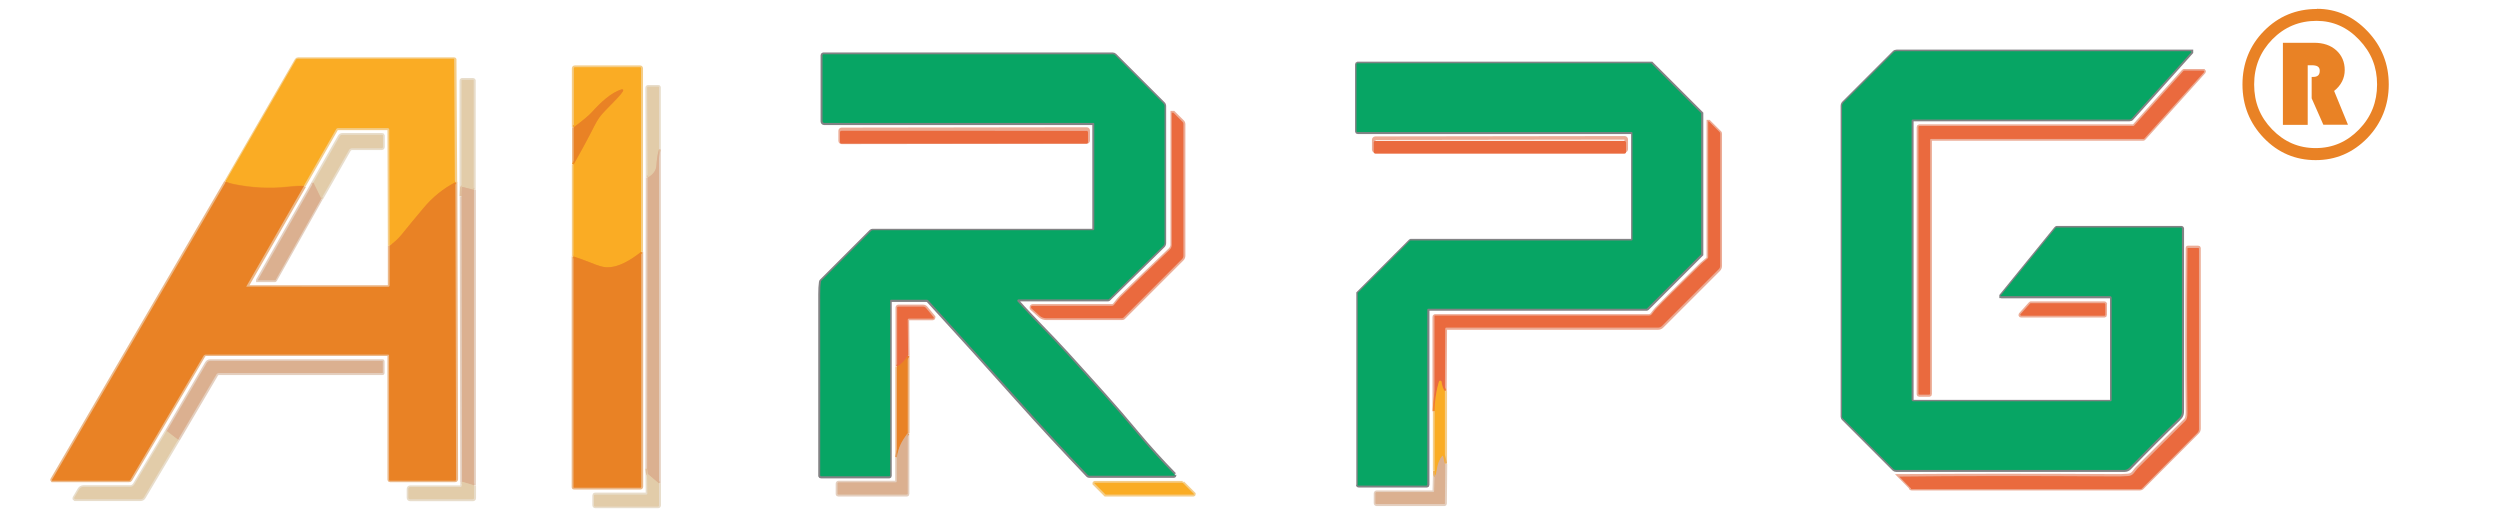 <?xml version="1.0" encoding="UTF-8"?>
<svg id="Layer_1" xmlns="http://www.w3.org/2000/svg" version="1.1" viewBox="0 0 1391.1 295">
  <!-- Generator: Adobe Illustrator 29.2.1, SVG Export Plug-In . SVG Version: 2.1.0 Build 116)  -->
  <defs>
    <style>
      .st0 {
        stroke: #dfbe9d;
      }

      .st0, .st1, .st2, .st3, .st4, .st5, .st6, .st7, .st8, .st9, .st10, .st11 {
        fill: none;
        stroke-width: 2px;
      }

      .st12 {
        fill: #07a564;
      }

      .st1 {
        stroke: #e8ddcb;
      }

      .st13 {
        fill: #e98225;
      }

      .st14 {
        fill: #e2cca9;
      }

      .st2 {
        stroke: #e2995b;
      }

      .st3 {
        stroke: #f4cd89;
      }

      .st4 {
        stroke: #ecac96;
      }

      .st15 {
        fill: #faac24;
      }

      .st5 {
        stroke: #ea7632;
      }

      .st6 {
        stroke: #f29725;
      }

      .st7 {
        stroke: #ebae5a;
      }

      .st16 {
        fill: #dbb090;
      }

      .st17 {
        fill: #ea6a3e;
      }

      .st8 {
        stroke: #f28b31;
      }

      .st9 {
        stroke: #e4cfbf;
      }

      .st10 {
        stroke: #ebb889;
      }

      .st11 {
        stroke: #828284;
      }
    </style>
  </defs>
  <g>
    <path class="st11" d="M1113.5,165h60.8c.4,0,.8.4.8.8v57c0,.4-.3.7-.6.7h-109.8c-.5,0-.9-.4-.9-.9V67.2c0-.4.3-.7.7-.7h120.5c.5,0,1-.2,1.3-.6l33.1-36.8c0-.1,0-.4,0-.5h-164c-.6,0-1.1.2-1.5.6l-28,28c-.5.5-.7,1.1-.7,1.8v172.9c0,.4.2.7.4,1l28.2,28.2c.3.3.8.5,1.3.5h127.1c1,0,2-.4,2.7-1.1,9.8-10.1,18.9-19.2,27.2-27.1,2.1-2,2.2-2.9,2.2-5.7v-100.6c0-.2-.2-.4-.4-.4h-69.3c-.2,0-.4,0-.6.3l-30.5,37.5c0,.1,0,.3,0,.4h.2" vector-effect="non-scaling-stroke"/>
    <path class="st4" d="M1192.6,77.3c0,0,.3,0,.4-.2l33.3-37c.2-.2.2-.5,0-.7,0,0-.2,0-.3,0h-10.7c0,0-.3,0-.4.2l-27.4,30.4c0,0-.2.2-.4.2h-119.1c-.3,0-.5.2-.5.5h0v148.6c0,.3.2.5.5.5h5.5c.3,0,.5-.2.5-.5h0V77.8c0-.3.2-.5.5-.5h118.1" vector-effect="non-scaling-stroke"/>
    <path class="st4" d="M1063.2,271.7c0,.1.3.2.5.2h127.2c.4,0,.7-.2,1-.4l30.9-31c.5-.5.8-1.2.8-2v-100.4c0-.2-.2-.4-.3-.4h-5.9c0,0-.2,0-.2.2-.3,38.9-.3,69.3,0,91.4,0,2.3-.3,3.8-1.1,4.5-4.5,4.5-13.5,13.4-26.8,26.7-1.9,1.9-2.2,3.9-5.4,4.1-2.8.2-5.1.3-7,.2-47.3-.3-87.3-.2-120.1,0h0l6.4,6.5" vector-effect="non-scaling-stroke"/>
    <path class="st4" d="M1171.5,169.2c0-.3-.2-.5-.5-.5h-40.9c0,0-.3,0-.4.2l-5.4,6c-.2.2-.2.5,0,.7,0,0,.2.1.3.1h46.3c.3,0,.5-.2.5-.5v-6" vector-effect="non-scaling-stroke"/>
    <path class="st12" d="M1113.3,164.4l30.5-37.5c0-.2.3-.3.6-.3h69.3c.2,0,.4.2.4.4h0v100.6c0,2.8,0,3.7-2.2,5.7-8.3,7.9-17.3,17-27.2,27.1-.7.7-1.7,1.1-2.7,1.1h-127.1c-.5,0-.9-.2-1.3-.5l-28.2-28.2c-.3-.3-.4-.6-.4-1V58.9c0-.7.3-1.3.7-1.8l28-28c.4-.4.9-.6,1.5-.6h163.8c.2,0,.3.2.3.4v.2l-33.1,36.8c-.3.4-.8.6-1.3.6h-120.5c-.4,0-.7.3-.7.7h0v155.2c0,.5.4.9.9.9h109.8c.4,0,.6-.3.6-.7v-57c0-.4-.4-.8-.8-.8h-60.8c-.2,0-.3-.1-.3-.3v-.2h.2Z"/>
    <path class="st17" d="M1192.6,77.3h-118.1c-.3,0-.5.2-.5.5h0v141.3c0,.3-.2.5-.5.5h-5.5c-.3,0-.5-.2-.5-.5h0V70.6c0-.3.2-.5.5-.5h119.1c0,0,.3,0,.4-.2l27.4-30.4c0,0,.2-.2.4-.2h10.7c.3,0,.5.2.5.5s0,.2,0,.3l-33.3,37c0,0-.2.2-.4.2h0Z"/>
    <path class="st17" d="M1063.2,271.7l-6.4-6.5h0c32.7-.4,72.7-.4,120.1-.1,1.9,0,4.2,0,7-.2,3.3-.2,3.6-2.2,5.4-4.1,13.4-13.3,22.3-22.2,26.8-26.7.8-.8,1.1-2.3,1.1-4.5-.3-22.1-.3-52.5,0-91.4,0-.1,0-.2.2-.2h5.9c.2,0,.3.2.3.4v100.4c0,.7-.3,1.5-.8,2l-30.9,31c-.3.3-.6.4-1,.4h-127.2c-.2,0-.4,0-.5-.2v-.3Z"/>
    <path class="st17" d="M1171.5,169.2v6c0,.3-.2.5-.5.5h-46.3c-.3,0-.5-.2-.5-.5s0-.2,0-.3l5.4-6s.2-.2.4-.2h40.9c.3,0,.5.2.5.5Z"/>
  </g>
  <g>
    <path class="st11" d="M755.5,269.8c0,.3.2.5.5.5h37.9c.3,0,.5-.2.5-.5v-97.4c0-.3.2-.5.5-.5h121.4c0,0,.2,0,.3-.1l30.2-30.2s0-.2,0-.3V63.4c0,0,0-.2,0-.3l-27.8-27.8s-.2,0-.3,0h-163.2c-.3,0-.5.2-.5.5h0v37.3c0,.3.2.5.5.5h152.6c.3,0,.5.2.5.5h0v59.3c0,.3-.2.5-.5.5h-123c0,0-.2,0-.3.1l-29.1,29.1s0,.2,0,.3v106.5" vector-effect="non-scaling-stroke"/>
    <path class="st3" d="M798.3,228.7v33.3" vector-effect="non-scaling-stroke"/>
    <path class="st9" d="M798.4,262.1l-.3,11.3c0,.3-.2.5-.5.5h-31.5c-.4,0-.7.3-.7.7v5.4c0,.3.3.6.6.6h37.7c.2,0,.4-.2.4-.3l.2-22.2" vector-effect="non-scaling-stroke"/>
    <path class="st3" d="M804.2,258v-40.4" vector-effect="non-scaling-stroke"/>
    <path class="st4" d="M804,217.6l.2-34.4c0-.4.3-.6.6-.7h117.8c.8,0,1.6-.3,2.2-.9l31.5-31.5c.6-.6.9-1.3.9-2.1v-73.4c0-.4,0-.7-.4-1l-5.9-5.9s-.2,0-.3,0v75.6c0,.3,0,.6-.4.8-2,1.7-3.2,2.7-3.4,2.9-13.1,12.9-21.4,21.1-25,24.8-.6.7-1.5,1.7-2.5,3.1-.4.5-1,.8-1.7.9h-119.1c-.2,0-.4.2-.4.4h0v52.7" vector-effect="non-scaling-stroke"/>
    <path class="st8" d="M804,217.6c-1-1.5-1.5-3.2-1.8-5.1,0-.4-.4-.7-.8-.7s-.6.2-.7.5c-1.5,5.1-2.3,10.5-2.5,16.4" vector-effect="non-scaling-stroke"/>
    <path class="st7" d="M804.2,258l-1-4.1c0-.2-.2-.3-.4-.2,0,0,0,0-.2.1-1.6,2.1-2.3,3.9-2.8,6.7-.8,4.9-1.3,5.4-1.4,1.6" vector-effect="non-scaling-stroke"/>
    <path class="st4" d="M904.9,77.6c0-.5-.4-.9-.9-.9h0l-138.7.2c-.5,0-.9.4-.9.9h0v5.4c0,.5.4.9.9.9h0l138.7-.2c.5,0,.9-.4.9-.9h0v-5.4" vector-effect="non-scaling-stroke"/>
    <path class="st12" d="M755.5,269.8v-106.5c0-.1,0-.2,0-.3l29.1-29.1s.2-.1.3-.1h123c.3,0,.5-.2.5-.5h0v-59.3c0-.3-.2-.5-.5-.5h-152.6c-.3,0-.5-.2-.5-.5h0v-37.3c0-.3.2-.5.5-.5h163.2c0,0,.2,0,.3,0l27.8,27.8s0,.2,0,.3v77.9c0,.1,0,.2,0,.3l-30.2,30.2s-.2.1-.3.1h-121.4c-.3,0-.5.2-.5.5h0v97.4c0,.3-.2.5-.5.5h-37.9c-.3,0-.5-.2-.5-.5h.1Z"/>
    <path class="st17" d="M804,217.6c-1-1.5-1.5-3.2-1.8-5.1,0-.4-.4-.7-.8-.7s-.6.2-.7.5c-1.5,5.1-2.3,10.5-2.5,16.4v-52.7c0-.2,0-.4.2-.4h119.1c.7,0,1.3-.3,1.7-.9,1-1.4,1.8-2.4,2.5-3.1,3.5-3.7,11.8-11.9,25-24.8.2-.2,1.3-1.2,3.4-2.9.2-.2.4-.5.4-.8v-75.4c0,0,0-.2.2-.2h.2l5.9,5.9c.3.3.4.6.4,1v73.4c0,.8-.3,1.6-.9,2.1l-31.5,31.5c-.6.6-1.4.9-2.2.9h-117.8c-.4,0-.6.3-.6.7l-.2,34.4v.2Z"/>
    <rect class="st17" x="764.4" y="78.4" width="140.4" height="7.1" rx=".9" ry=".9"/>
    <path class="st15" d="M804,217.6v40.4c0,0-.9-4.1-.9-4.1,0-.2-.2-.3-.4-.2,0,0,0,0-.2.1-1.6,2.1-2.3,3.9-2.8,6.7-.8,4.9-1.3,5.4-1.4,1.6v-33.3c0-5.8.9-11.3,2.4-16.4,0-.4.5-.6.9-.5.3,0,.5.3.5.7.2,1.9.8,3.6,1.8,5.1h.1Z"/>
    <path class="st16" d="M804.2,258l-.2,22.2c0,.2-.2.3-.4.3h-37.7c-.3,0-.6-.3-.6-.6v-5.4c0-.4.3-.7.7-.7h31.5c.3,0,.5-.2.5-.5l.3-11.3c0,3.9.6,3.3,1.4-1.6.5-2.8,1.2-4.6,2.8-6.7,0-.1.3-.2.4,0,0,0,0,.1,0,.2l1,4.1h.2Z"/>
  </g>
  <g>
    <path class="st11" d="M653.6,264c-7.4-7.6-14.4-15.3-20.9-23.1-12.3-14.8-22.6-26-38.8-43.9-9.6-10.6-19.4-20-27.7-29.4-.2-.2-.2-.6,0-.8,0,0,.2-.1.4-.1h49.8c.2,0,.5,0,.6-.2l30.2-29.6c.5-.5.7-1.1.7-1.7V59.1c0-.6-.2-1.2-.7-1.6l-26.8-26.8c-.3-.3-.8-.5-1.2-.5h-161.1c-.3,0-.5.2-.5.5v36.9c0,.5.4,1,1,1h149.8c.2,0,.4.2.4.4v58.7c0,.3-.3.6-.6.6h-122.7c-.3,0-.6.1-.9.4l-27.6,27.6c-.2.2-.3.4-.3.6-.3,2-.4,4.3-.4,6.9v101c0,.2.2.4.5.4h38c.2,0,.4-.2.4-.4v-97.4c0-.2.2-.4.4-.4h19.8c.5,0,.9.2,1.2.5,17.8,19.4,34.4,37.8,50,55.3,12.6,14.1,25.5,28,38.7,41.8.2.2.5.3.8.3h47.1c.2,0,.4-.2.4-.4s0-.2,0-.3" vector-effect="non-scaling-stroke"/>
    <path class="st4" d="M573.9,171.5l4.7,4.2c1,.9,2.2,1.4,3.6,1.4h42.2c.3,0,.7-.1.9-.4l32.5-32.5c.5-.5.8-1.2.8-1.9v-73.4c0-.4-.2-.7-.4-1l-5.2-5.2s-.2,0-.3,0h-.4v73.5c0,1.1-.6,2.1-1.3,2.8-9.3,8.9-18.5,17.6-27.3,26.3-.6.6-1.8,2-3.5,4.2-.3.4-.9.7-1.4.7h-44.1c-.4,0-.8.3-.8.8s0,.4.2.6" vector-effect="non-scaling-stroke"/>
    <path class="st4" d="M605.5,72.6c0-.4-.3-.8-.8-.8l-136.4.2c-.4,0-.8.3-.8.8v5.6c0,.4.4.8.8.8l136.4-.2c.4,0,.8-.3.8-.8v-5.6" vector-effect="non-scaling-stroke"/>
    <path class="st10" d="M499.2,204v50.5" vector-effect="non-scaling-stroke"/>
    <path class="st9" d="M499.1,254.5v13.3c-.1.4-.4.7-.8.7h-31.7c-.3,0-.6.3-.6.6v5.8c0,.2.2.4.4.4h38.2c.2,0,.4-.2.4-.4h0v-33.8" vector-effect="non-scaling-stroke"/>
    <path class="st10" d="M505.1,241v-43.1" vector-effect="non-scaling-stroke"/>
    <path class="st4" d="M505.1,197.9l-.2-20.1c0-.3.3-.6.6-.6h13.5c.3,0,.5-.2.5-.5s0-.2,0-.3l-4.2-5.1c-.4-.5-1.1-.8-1.7-.8h-13.8c-.3,0-.5.2-.5.5v32.9" vector-effect="non-scaling-stroke"/>
    <path class="st5" d="M505.1,197.9c-1.5,2.7-3.5,4.7-5.9,6.1" vector-effect="non-scaling-stroke"/>
    <path class="st2" d="M505.1,241c-3.5,4.9-5,7.6-6,13.5" vector-effect="non-scaling-stroke"/>
    <path class="st3" d="M658.1,268.6h-48.9c-.2,0-.3.1-.3.3v.2l6.2,6.2h48.9c.2,0,.3-.1.3-.3v-.2l-6.2-6.2" vector-effect="non-scaling-stroke"/>
    <path class="st12" d="M653.6,264c.2.2.2.5,0,.6,0,0-.2.1-.3.1h-47.1c-.3,0-.6-.1-.8-.3-13.2-13.8-26.1-27.7-38.7-41.8-15.6-17.4-32.3-35.9-50-55.3-.3-.4-.8-.6-1.2-.5h-19.8c-.2,0-.4.2-.4.4v97.4c0,.2-.2.4-.4.4h-38c-.2,0-.5-.2-.5-.4,0-36.3.1-70,0-101,0-2.6.1-5,.4-6.9,0-.2.1-.5.3-.6l27.6-27.6c.2-.2.5-.4.9-.4h122.7c.3,0,.6-.3.6-.6v-58.7c0-.2-.2-.4-.4-.4h-149.8c-.5,0-1-.4-1-1V30.7c0-.3.2-.5.5-.5h161.1c.5,0,.9.2,1.2.5l26.8,26.8c.4.4.7,1,.7,1.6v76c0,.7-.3,1.3-.7,1.7l-30.2,29.6c-.2.2-.4.3-.6.2h-49.8c-.3,0-.6.3-.6.6s0,.3,0,.4c8.3,9.4,18.1,18.8,27.7,29.4,16.2,17.9,26.5,29.1,38.8,43.9,6.5,7.8,13.4,15.5,20.9,23.1Z"/>
    <path class="st17" d="M573.9,171.5c-.3-.3-.3-.8,0-1.1,0-.2.3-.2.6-.2h44.1c.6,0,1.1-.3,1.4-.7,1.7-2.2,2.9-3.6,3.5-4.2,8.9-8.7,18-17.5,27.3-26.3.8-.7,1.2-1.7,1.2-2.8V62.7h.6s.2,0,.3,0l5.2,5.2c.3.3.4.6.4,1v73.4c0,.7-.3,1.4-.8,1.9l-32.5,32.5c-.2.2-.6.4-.9.4h-42.2c-1.3,0-2.6-.5-3.6-1.4l-4.7-4.2h0Z"/>
    <rect class="st17" x="467.4" y="72.8" width="138" height="7.1" rx=".8" ry=".8"/>
    <path class="st17" d="M505.1,197.9c-1.5,2.7-3.5,4.7-5.9,6.1v-32.9c0-.3.3-.5.6-.5h13.8c.7,0,1.3.3,1.7.8l4.2,5.1c.2.2,0,.5,0,.7,0,0-.2.1-.3.1h-13.5c-.3,0-.6.3-.6.6l.2,20.1h-.2Z"/>
    <path class="st13" d="M505.1,197.9v43.1c-3.6,4.9-5,7.6-6,13.5v-50.5c2.5-1.4,4.5-3.4,6-6.1Z"/>
    <path class="st16" d="M505.1,241v33.8c-.1.2-.3.4-.5.4h-38.2c-.2,0-.4-.2-.4-.4h0v-5.8c0-.3.3-.6.6-.6h31.7c.4,0,.7-.3.7-.7v-13.3c1.1-5.8,2.6-8.5,6.1-13.5h0Z"/>
    <path class="st15" d="M658.1,268.6l6.2,6.2c0,.1,0,.3,0,.4h-49.1l-6.2-6.2c0-.1,0-.3,0-.4h49.1Z"/>
  </g>
  <g>
    <path class="st10" d="M319.3,70.8v20.8" vector-effect="non-scaling-stroke"/>
    <path class="st3" d="M319.2,91.6v51.1" vector-effect="non-scaling-stroke"/>
    <path class="st10" d="M319.1,142.7v128.4c0,.2.1.3.3.3h36.9c.3,0,.6-.3.6-.6v-130.7" vector-effect="non-scaling-stroke"/>
    <path class="st3" d="M356.8,140.1V38c0-.3-.3-.6-.6-.6h-36.4c-.3,0-.6.3-.6.6v32.8" vector-effect="non-scaling-stroke"/>
    <path class="st6" d="M356.8,140.1c-5.2,4.2-12.7,9.1-19.8,8.6-1.6-.1-4.5-1-8.5-2.6-3.1-1.3-6.2-2.4-9.4-3.4" vector-effect="non-scaling-stroke"/>
    <path class="st6" d="M319.2,91.6c4.1-7.3,7.9-14.4,11.5-21.4,1.1-2.1,2-3.7,2.9-4.9,3.1-4.2,13.4-13.2,13.2-15.1,0-.3-.4-.6-.7-.5h0c-6,1.7-12,7.6-16.4,12.4-1.9,2.1-5.3,5-10.4,8.7" vector-effect="non-scaling-stroke"/>
    <path class="st9" d="M360.3,98.8l-.2,161.7" vector-effect="non-scaling-stroke"/>
    <path class="st1" d="M360.1,260.5l.2,14.1c0,.3-.2.5-.5.5h-28.6c-.4,0-.6.3-.6.6v5.4c0,.4.3.7.7.7h34.9c.3,0,.6-.3.6-.6h0v-12.3" vector-effect="non-scaling-stroke"/>
    <path class="st9" d="M366.7,269V83" vector-effect="non-scaling-stroke"/>
    <path class="st1" d="M366.7,83v-34.4c0-.2-.1-.3-.3-.3h-5.9c-.2,0-.4.2-.4.4l.2,50.2" vector-effect="non-scaling-stroke"/>
    <path class="st0" d="M366.7,83c-.6,2-1.1,5.2-1.5,9.4-.2,2.6-1.8,4.7-4.9,6.4" vector-effect="non-scaling-stroke"/>
    <path class="st0" d="M366.7,269l-5.9-5c-.2-.2-.4-.5-.4-.8l-.3-2.6" vector-effect="non-scaling-stroke"/>
    <path class="st15" d="M356.8,140.1c-5.2,4.2-12.7,9.1-19.8,8.6-1.6-.1-4.5-1-8.5-2.6-3.1-1.3-6.2-2.4-9.4-3.4v-51.1c4.2-7.3,8-14.4,11.6-21.4,1.1-2.1,2-3.7,2.9-4.9,3.1-4.2,13.4-13.2,13.2-15.1,0-.3-.4-.6-.7-.5h0c-6,1.7-12,7.6-16.4,12.4-1.9,2.1-5.3,5-10.4,8.7v-32.8c0-.3.2-.6.5-.6h36.4c.3,0,.5.2.5.6v102.2h0Z"/>
    <path class="st14" d="M366.7,83c-.6,2-1.1,5.2-1.5,9.4-.2,2.6-1.8,4.7-4.9,6.4l-.2-50.2c0-.2.2-.4.4-.4h5.9c.2,0,.3,0,.3.3v34.4h0Z"/>
    <path class="st13" d="M319.2,91.6v-20.8c5.1-3.7,8.5-6.6,10.4-8.7,4.3-4.8,10.4-10.7,16.4-12.4.3,0,.7,0,.8.4h0c.2,1.8-10.2,10.9-13.2,15.1-.9,1.2-1.8,2.8-2.9,4.9-3.5,7-7.4,14.1-11.5,21.4h0Z"/>
    <path class="st16" d="M366.7,83v186l-5.9-5c-.2-.2-.4-.5-.4-.8l-.3-2.6.2-161.7c3.1-1.7,4.7-3.9,4.9-6.4.3-4.3.8-7.4,1.5-9.4h0Z"/>
    <path class="st13" d="M356.8,140.1v130.7c0,.3-.2.6-.5.6h-36.9c-.2,0-.3-.1-.3-.3v-128.4c3.2,1,6.3,2.2,9.4,3.4,4.1,1.7,6.9,2.5,8.5,2.6,7.1.5,14.5-4.4,19.8-8.6Z"/>
    <path class="st14" d="M366.7,269v12.3c0,.3-.2.6-.6.6h-34.9c-.4,0-.7-.3-.7-.7h0v-5.4c0-.4.3-.6.6-.6h28.6c.3,0,.5-.2.5-.5h0l-.2-14.1.3,2.6c0,.3.2.6.4.8l5.9,5h.1Z"/>
  </g>
  <g>
    <g>
      <path class="st10" d="M125.7,101.2L29,266.9c0,.2,0,.3.1.4h42.8c.3,0,.5-.1.7-.4l40.7-69c.3-.5.8-.8,1.4-.8h101.4c.3,0,.5.2.5.5v69.3c0,.2.2.4.4.4h36.3c.3,0,.6-.3.6-.6h0l-.4-165.5" vector-effect="non-scaling-stroke"/>
      <path class="st3" d="M253.4,101.4l-.4-68.3c0,0-.1-.2-.2-.2h-86.9c-.4,0-.7.2-.9.5l-39.2,67.8" vector-effect="non-scaling-stroke"/>
      <path class="st6" d="M253.4,101.4c-6.7,3.6-12.6,8.3-17.7,14.3-4.1,4.9-8.2,9.8-12.2,14.8-1.9,2.3-4.1,4.4-6.7,6.2" vector-effect="non-scaling-stroke"/>
      <path class="st3" d="M216.8,136.8l-.2-64.6c0-.4-.3-.8-.8-.8h-27.8c-.4,0-.7.2-.9.5l-18,31.5" vector-effect="non-scaling-stroke"/>
      <path class="st6" d="M169.2,103.4c-2.3,0-5.3,0-9.1.5-10,1.1-20.2.6-30.6-1.6-1.3-.3-2.6-.7-3.9-1.2" vector-effect="non-scaling-stroke"/>
      <path class="st10" d="M216.8,136.8v22.1c0,.4-.3.8-.7.8h-79l32.2-56.1" vector-effect="non-scaling-stroke"/>
      <path class="st9" d="M256.8,109.2l.3,159" vector-effect="non-scaling-stroke"/>
      <path class="st1" d="M257,268.1c.2.9.1,1.7,0,2.5,0,.3-.3.5-.7.5h-28.1c-.5,0-.9.4-.9,1v4.9c0,.5.4.9.9.9h35c.4,0,.7-.3.7-.7h0v-7" vector-effect="non-scaling-stroke"/>
      <path class="st9" d="M263.8,270.1V105.7" vector-effect="non-scaling-stroke"/>
      <path class="st1" d="M263.7,105.7v-61c-.1-.2-.3-.3-.5-.3h-6.1c-.2,0-.4.2-.4.4h0v64.4" vector-effect="non-scaling-stroke"/>
      <path class="st0" d="M263.7,105.7l-6.2-1.6c-.2,0-.4,0-.5.3h0l-.2,4.7" vector-effect="non-scaling-stroke"/>
      <path class="st0" d="M263.8,270.1l-6.7-2" vector-effect="non-scaling-stroke"/>
      <path class="st1" d="M92.8,239.9l-17.9,29.7c-.5.8-1.4,1.4-2.4,1.4h-26c-1,0-1.9.5-2.4,1.4l-2.7,4.6c-.2.3,0,.7.2.8h36.6c.8,0,1.5-.4,1.9-1.1l19-32" vector-effect="non-scaling-stroke"/>
      <path class="st9" d="M99.1,244.7l21.3-36.2c.3-.5.9-.8,1.4-.8h91c.1,0,.2,0,.2-.2h0v-6.4c0-.1,0-.2-.2-.2h-95.8c-.8,0-1.6.4-2,1.2l-22.2,37.9" vector-effect="non-scaling-stroke"/>
      <path class="st0" d="M99.1,244.7l-6.3-4.8" vector-effect="non-scaling-stroke"/>
      <path class="st9" d="M174.4,101.6l-30.9,54.2v.2h9.4c.1,0,.2,0,.3-.2l25.4-45.2" vector-effect="non-scaling-stroke"/>
      <path class="st1" d="M178.7,110.7l15.5-27.2c.4-.6,1-1,1.7-1h16.5c.4,0,.7-.3.7-.8v-6.2c0-.3-.2-.5-.5-.5h-22c-.7,0-1.3.4-1.6.9l-14.7,25.8" vector-effect="non-scaling-stroke"/>
      <path class="st0" d="M178.7,110.7l-4.4-9" vector-effect="non-scaling-stroke"/>
    </g>
    <path class="st15" d="M253.4,101.4c-6.7,3.6-12.6,8.3-17.7,14.3-4.1,4.9-8.2,9.8-12.2,14.8-1.9,2.3-4.1,4.4-6.7,6.2l-.2-64.6c0-.4-.3-.8-.8-.8h-27.8c-.4,0-.7.2-.9.5l-18,31.5c-2.3,0-5.3,0-9.1.5-10,1.1-20.2.6-30.6-1.6-1.3-.3-2.6-.7-3.9-1.2l39.2-67.8c.2-.3.6-.5.9-.5h86.9c.1,0,.2,0,.2.2l.4,68.3.3.2Z"/>
    <path class="st14" d="M263.7,105.7l-6.2-1.6c-.2,0-.4,0-.5.3h0l-.2,4.7V44.8c0-.2,0-.4.3-.4h6.1c.2,0,.4.2.4.3v61h.1Z"/>
    <path class="st14" d="M178.7,110.7l-4.4-9,14.7-25.8c.3-.6.9-.9,1.6-.9h22c.3,0,.5.2.5.5h0v6.2c0,.4-.3.8-.7.8h-16.5c-.7,0-1.4.4-1.7,1l-15.5,27.2h0Z"/>
    <path class="st13" d="M169.2,103.4l-32.2,56.1h0c0,.1,79,.1,79,.1.4,0,.8-.3.8-.8h0v-22.1c2.6-1.8,4.8-3.9,6.7-6.2,4-5,8.1-9.9,12.2-14.8,5-6,10.9-10.8,17.7-14.3l.4,165.5c0,.3-.3.6-.6.6h-36.3c-.2,0-.4-.2-.4-.4h0v-69.3c0-.3-.2-.5-.5-.5h-101.4c-.6,0-1.1.3-1.4.8l-40.7,69c0,.2-.4.4-.7.4H29.2c-.2,0-.3-.1-.3-.3v-.2L125.7,101.2c1.3.5,2.6.9,3.9,1.2,10.4,2.2,20.6,2.7,30.6,1.6,3.7-.4,6.8-.6,9.1-.5h-.1Z"/>
    <path class="st16" d="M263.7,105.7v164.4l-6.6-2-.3-159,.2-4.7c0-.2.2-.4.4-.4h0l6.2,1.6h0Z"/>
    <path class="st16" d="M174.4,101.6l4.4,9-25.4,45.2c0,.1-.2.2-.3.2h-9.4s-.2,0-.2-.2h0s30.9-54.2,30.9-54.2Z"/>
    <path class="st16" d="M99.1,244.7l-6.3-4.8,22.2-37.9c.4-.7,1.2-1.2,2-1.2h95.8c.1,0,.2,0,.2.2v6.4c0,.1,0,.2-.2.2h-91c-.6,0-1.1.3-1.4.8l-21.3,36.2h0Z"/>
    <path class="st14" d="M92.8,239.9l6.3,4.8-19,32c-.4.7-1.1,1.1-1.9,1.1h-36.3c-.3,0-.6-.3-.6-.6v-.3l2.7-4.6c.5-.8,1.4-1.4,2.4-1.4h26c1,0,1.9-.5,2.4-1.4l17.9-29.7h0Z"/>
    <path class="st14" d="M263.8,270.1v7c0,.4-.3.7-.7.7h-35c-.5,0-.9-.4-.9-.9h0v-4.9c0-.5.4-1,.9-1h28.1c.3,0,.6-.2.7-.5.2-.7.2-1.6,0-2.5l6.7,2h.2Z"/>
  </g>
  <path class="st13" d="M1289.2,4.9c10.9,0,20.3,4.2,28.2,12.5,7.9,8.3,11.8,18.2,11.8,29.6s-4,21.6-11.9,29.8c-8,8.2-17.6,12.3-28.8,12.3s-20.9-4.1-28.8-12.3-11.9-18.2-11.9-29.8,4-21.7,12-29.8c8-8.1,17.8-12.2,29.4-12.2ZM1289.1,11.6c-9.7,0-17.9,3.4-24.7,10.3-6.7,6.9-10.1,15.2-10.1,25.1s3.3,18.1,10,25c6.7,6.9,14.7,10.4,24.2,10.4s17.5-3.5,24.2-10.4c6.7-6.9,10-15.2,10-25s-3.3-17.9-10-24.9c-6.6-7-14.6-10.5-23.7-10.5ZM1284.1,36.4v33.1h-13.8V23.8h17.3c5.2,0,9.3,1.4,12.4,4.2,3.1,2.8,4.7,6.5,4.7,11s-2,8.5-5.9,11.6l7.7,18.8h-13.7l-6.5-14.7v-11.9h.9c2.4,0,3.6-1.1,3.6-3.4s-1.5-3.1-4.6-3.1h-2.2Z"/>
</svg>